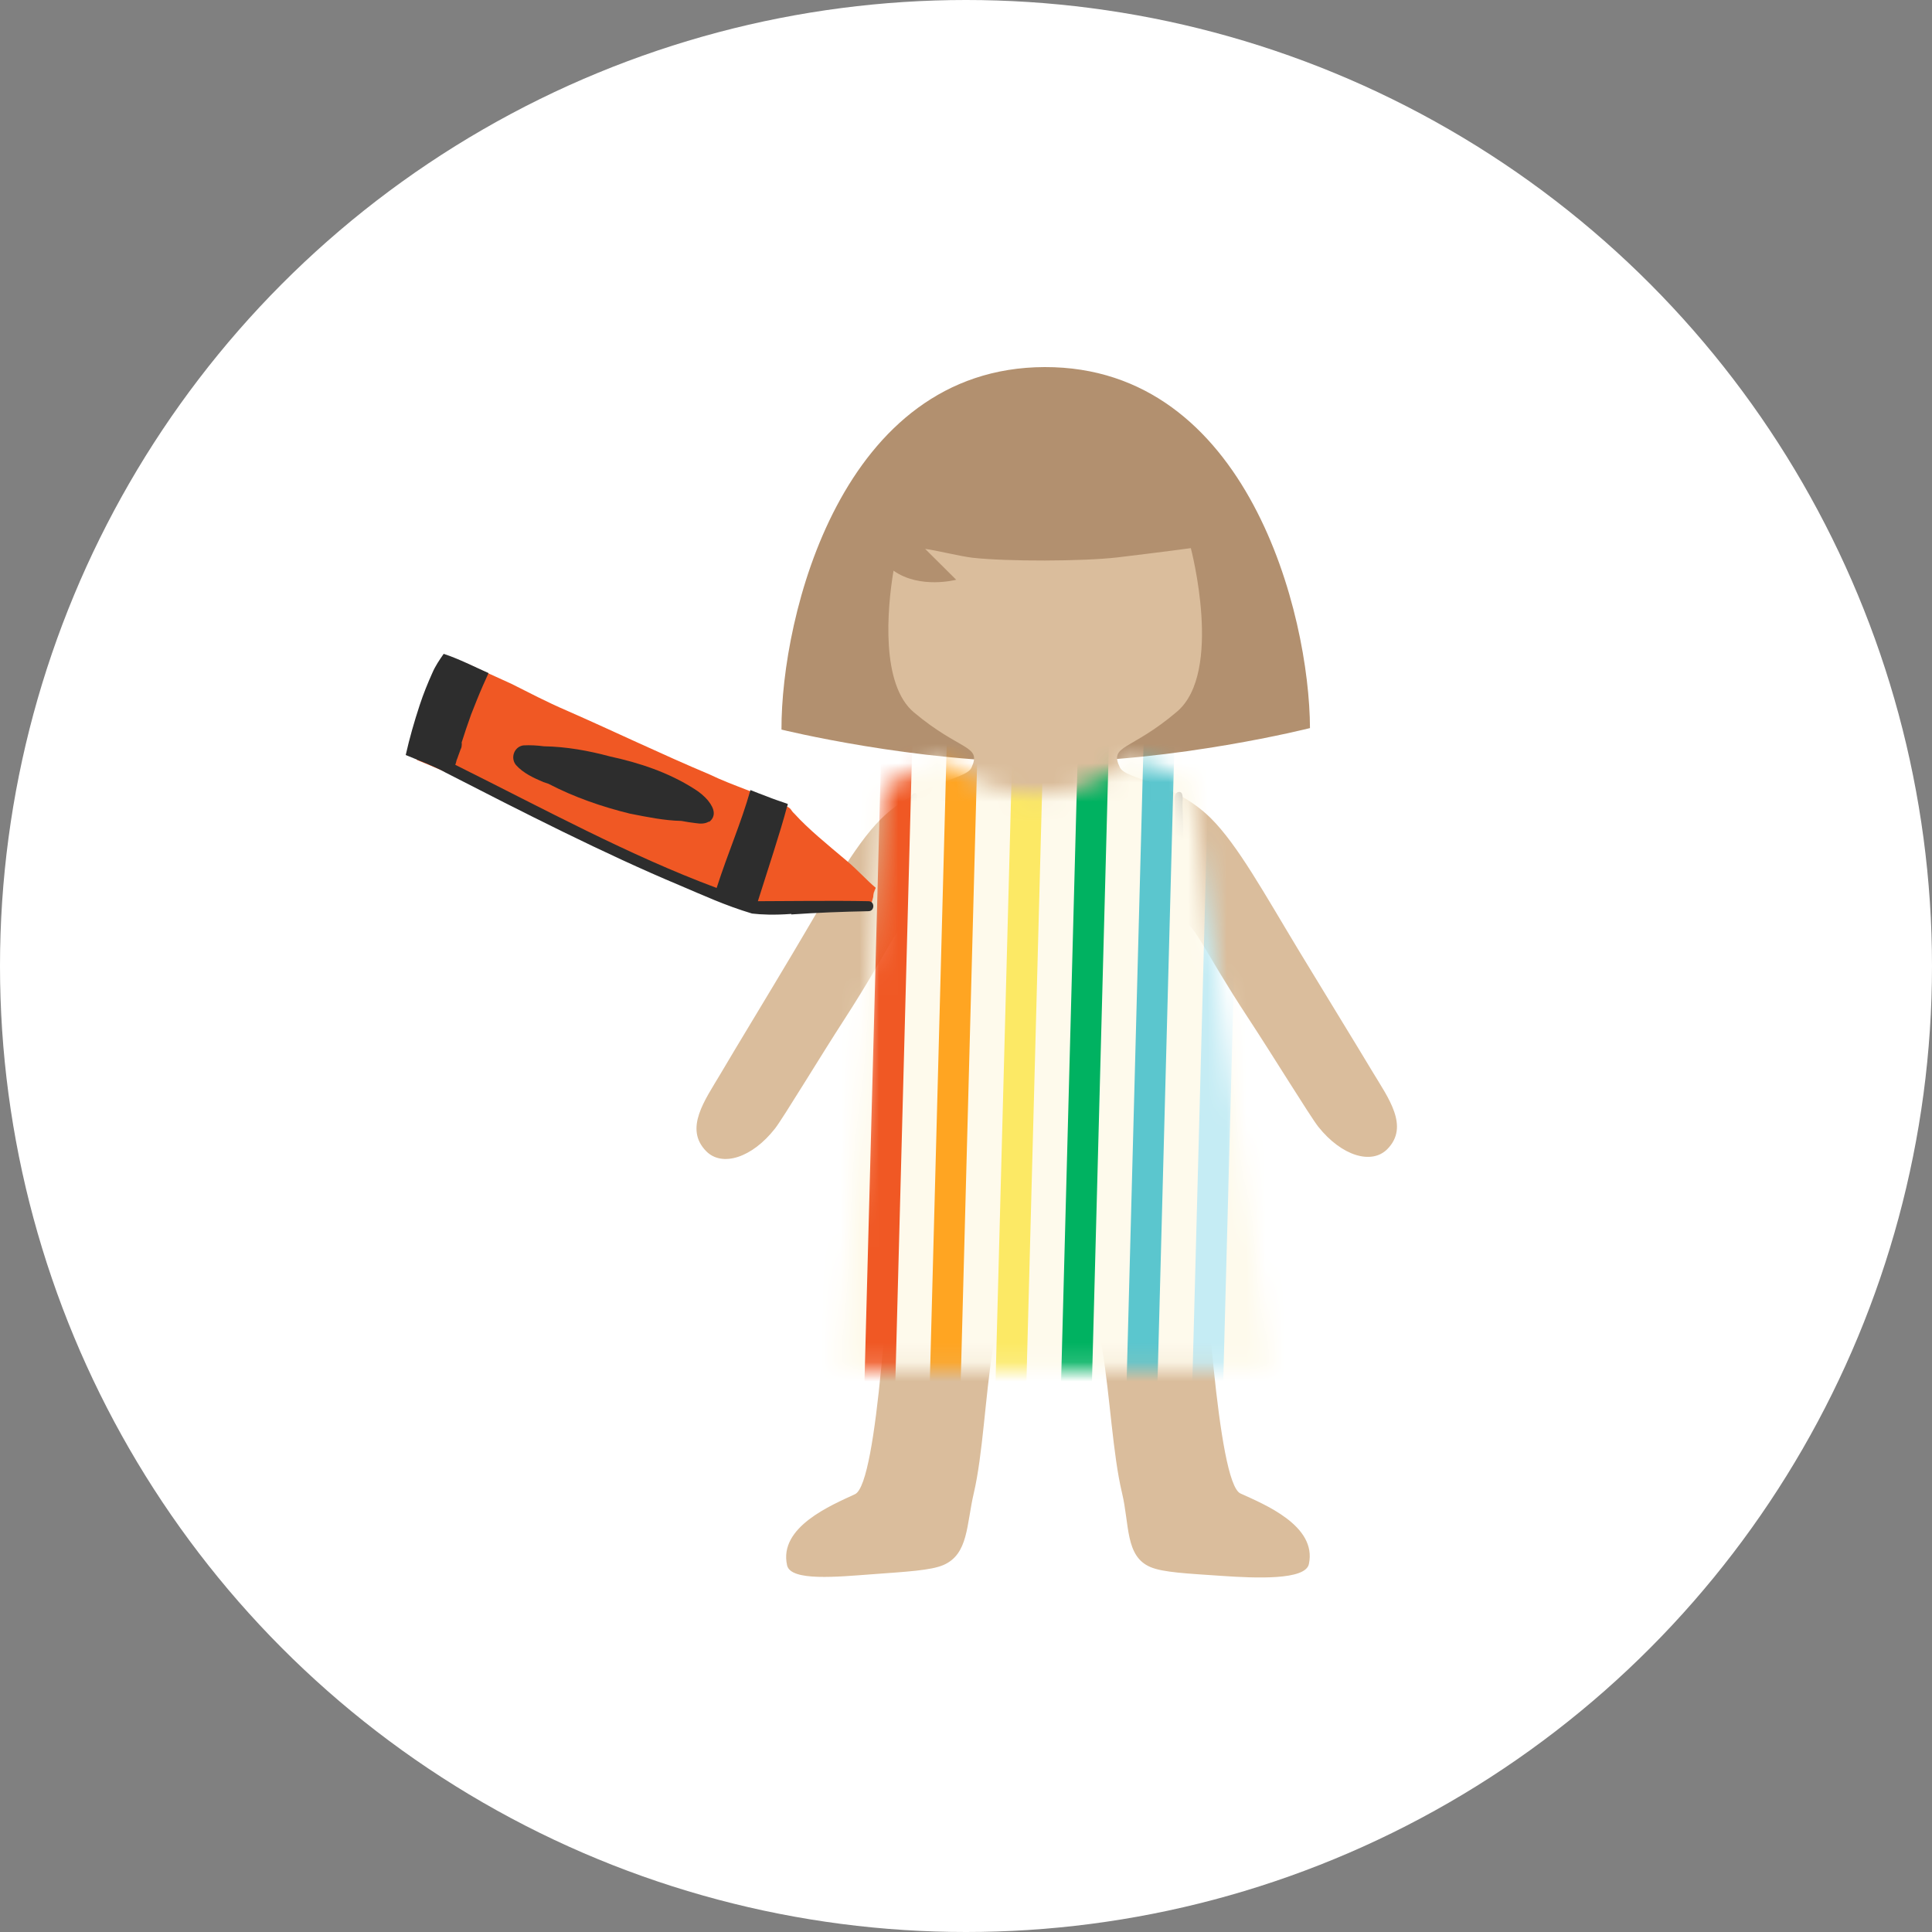 <svg width="100" height="100" viewBox="0 0 100 100" fill="none" xmlns="http://www.w3.org/2000/svg">
<rect x="0" y="0" width="100" height="100" fill="#808080" stroke="none"/>
<circle cx="50" cy="50" r="50" fill="white"/>
<path d="M67.794 37.688C67.794 37.688 60.923 39.427 54.126 39.446C47.33 39.464 40.449 37.763 40.449 37.763C40.43 31.888 43.551 19.028 54.07 19C64.589 18.972 67.785 31.813 67.804 37.688H67.794Z" fill="#B2906F"/>
<path d="M54.014 65.362C50.883 65.409 51.344 73.249 50.404 77.282C50.019 78.917 50.131 80.44 48.834 81.004C48.185 81.286 46.907 81.352 45.13 81.484C43.354 81.615 40.928 81.86 40.74 81.023C40.289 79.03 43.053 77.902 44.256 77.338C45.459 76.774 45.986 65.579 46.258 62.514C46.531 59.45 47.039 47.925 47.039 47.925C46.616 47.455 46.08 49.09 43.72 52.738C42.498 54.618 40.543 57.861 40.12 58.406C38.917 59.948 37.366 60.408 36.557 59.59C35.392 58.416 36.492 56.94 37.291 55.586C38.108 54.195 39.754 51.497 41.032 49.344C42.827 46.336 44.19 43.798 45.591 42.398C47.499 40.489 49.99 40.376 50.282 39.737C50.827 38.553 49.718 38.901 47.302 36.87C45.591 35.432 45.911 31.54 46.249 29.538C47.612 30.506 49.492 30.008 49.492 30.008L47.885 28.41C48.373 28.466 49.699 28.795 50.348 28.87C52.143 29.068 56.035 29.058 57.83 28.852C60.34 28.551 61.637 28.372 61.637 28.372C61.637 28.372 63.329 34.783 60.923 36.833C58.516 38.882 57.398 38.543 57.962 39.718C58.263 40.358 60.754 40.452 62.671 42.35C64.072 43.742 65.454 46.27 67.268 49.269C68.565 51.412 70.22 54.101 71.047 55.483C71.855 56.827 72.965 58.303 71.808 59.478C71 60.295 69.449 59.844 68.236 58.322C67.813 57.786 65.83 54.552 64.598 52.681C62.211 49.053 61.637 47.417 61.224 47.897C61.224 47.897 61.825 59.421 62.117 62.486C62.408 65.55 63 76.746 64.204 77.301C65.416 77.855 68.18 78.964 67.747 80.957C67.569 81.794 65.021 81.691 63.245 81.568C61.468 81.446 60.19 81.39 59.541 81.108C58.234 80.553 58.469 78.908 58.075 77.272C57.116 73.249 57.529 65.428 54.408 65.372H54.014V65.362Z" fill="#DABD9C"/>
<path d="M47.829 60.164C52.848 60.201 56.016 60.267 61.355 60.136C62.389 60.107 61.835 59.788 61.337 59.788C56.317 59.75 52.933 59.807 47.923 59.769C47.424 59.769 46.315 59.656 46.465 59.966C46.588 60.239 47.838 60.154 47.838 60.154L47.829 60.164Z" fill="#524A48"/>
<path d="M60.81 41.627C60.857 43.854 60.848 45.264 61.054 47.624C61.092 48.084 61.412 47.821 61.402 47.596C61.355 45.368 61.252 43.864 61.205 41.636C61.205 41.42 61.289 40.922 60.979 40.997C60.716 41.062 60.81 41.617 60.81 41.617V41.627Z" fill="#524A48"/>
<path d="M59.56 45.951C59.607 43.995 59.673 42.755 59.56 40.677C59.541 40.273 59.212 40.489 59.212 40.677C59.165 42.632 59.212 43.948 59.174 45.904C59.174 46.101 59.062 46.533 59.372 46.477C59.644 46.43 59.569 45.941 59.569 45.941L59.56 45.951Z" fill="#524A48"/>
<path d="M48.712 41.026C48.665 42.981 48.599 44.222 48.712 46.299C48.731 46.703 49.06 46.487 49.06 46.299C49.107 44.344 49.06 43.028 49.097 41.073C49.097 40.875 49.21 40.443 48.9 40.499C48.627 40.546 48.703 41.035 48.703 41.035L48.712 41.026Z" fill="#524A48"/>
<path d="M47.245 47.314C47.377 45.087 47.509 43.686 47.49 41.317C47.49 40.856 47.151 41.091 47.142 41.317C47.01 43.545 46.992 45.049 46.86 47.267C46.851 47.483 46.71 47.972 47.029 47.925C47.302 47.878 47.245 47.324 47.245 47.324V47.314Z" fill="#524A48"/>
<path d="M49.953 46.571C53.262 46.609 55.358 46.675 58.874 46.562C59.56 46.543 59.193 46.214 58.864 46.214C55.555 46.176 53.318 46.214 50.009 46.186C49.68 46.186 48.947 46.073 49.041 46.383C49.126 46.656 49.943 46.571 49.943 46.571H49.953Z" fill="#524A48"/>
<path d="M61.534 62.711C59.588 64.046 58.328 64.854 56.345 66.405C55.959 66.706 56.364 66.819 56.552 66.687C58.498 65.353 59.776 64.394 61.722 63.059C61.919 62.927 62.408 62.711 62.164 62.495C61.957 62.307 61.524 62.711 61.524 62.711H61.534Z" fill="#524A48"/>
<path d="M46.663 63.031C48.562 64.431 49.746 65.362 51.861 66.716C52.275 66.979 52.247 66.565 52.059 66.424C50.16 65.024 48.834 64.13 46.926 62.73C46.738 62.589 46.381 62.194 46.249 62.495C46.146 62.749 46.663 63.031 46.663 63.031Z" fill="#524A48"/>
<mask id="mask0_1721_29402" style="mask-type:luminance" maskUnits="userSpaceOnUse" x="43" y="39" width="23" height="32">
<path d="M61.628 40.245L58.526 39.314C58.526 39.314 56.702 41.109 53.666 41.109C50.63 41.109 48.806 39.314 48.806 39.314L45.77 40.715L43.429 70.889H65.773L61.618 40.245H61.628Z" fill="white"/>
</mask>
<g mask="url(#mask0_1721_29402)">
<mask id="mask1_1721_29402" style="mask-type:luminance" maskUnits="userSpaceOnUse" x="39" y="36" width="65" height="64">
<path d="M103.036 37.944L40.856 36.294L39.235 97.393L101.414 99.043L103.036 37.944Z" fill="white"/>
</mask>
<g mask="url(#mask1_1721_29402)">
<path d="M105.598 34.26L37.084 32.442L35.254 101.425L103.767 103.243L105.598 34.26Z" fill="#FEFAEC"/>
<path d="M47.322 34.614L45.725 34.572L44.019 98.884L45.616 98.927L47.322 34.614Z" fill="#F05824"/>
<path d="M50.703 34.713L49.105 34.671L47.399 98.984L48.996 99.026L50.703 34.713Z" fill="#FFA522"/>
<path d="M54.102 34.794L52.505 34.751L50.798 99.064L52.396 99.106L54.102 34.794Z" fill="#FCE965"/>
<path d="M57.492 34.884L55.895 34.841L54.188 99.154L55.786 99.196L57.492 34.884Z" fill="#00B261"/>
<path d="M60.882 34.974L59.285 34.931L57.578 99.244L59.176 99.287L60.882 34.974Z" fill="#5BC6CE"/>
<path d="M64.281 35.064L62.684 35.021L60.977 99.334L62.575 99.376L64.281 35.064Z" fill="#C5ECF4"/>
</g>
</g>
<path d="M45.093 46.787C45.13 46.665 45.168 46.552 45.196 46.43C45.206 46.298 45.224 46.157 45.29 46.035C45.29 46.092 45.271 46.148 45.262 46.204C45.262 46.11 45.29 46.035 45.328 45.951C44.858 45.565 44.388 45.02 43.796 44.531C42.818 43.704 41.84 42.914 41.126 42.125C40.891 41.908 41.004 41.89 40.731 41.739C40.675 41.721 40.628 41.721 40.581 41.739C40.562 41.73 40.543 41.711 40.515 41.702C39.302 41.053 37.967 40.686 36.727 40.085C34.245 39.041 31.81 37.866 29.347 36.785C28.276 36.325 27.373 35.845 26.471 35.394C26.123 35.234 25.775 35.075 25.418 34.915C25.052 34.755 24.685 34.576 24.318 34.407C24.121 34.332 23.924 34.247 23.707 34.181C23.303 34.069 23.087 34.379 23.059 34.708C22.391 35.422 21.771 36.813 21.564 37.895C21.564 37.904 21.545 37.913 21.536 37.932C21.423 38.148 21.423 38.327 21.489 38.468C21.489 38.647 21.489 38.797 21.526 38.929C21.489 39.07 21.508 39.239 21.592 39.342C22.495 39.709 23.397 40.094 24.262 40.527C27.27 41.89 30.193 43.459 33.192 44.822C34.499 45.377 35.824 45.866 37.178 46.289C37.234 46.317 37.291 46.345 37.347 46.374C38.353 46.825 38.945 46.938 39.895 47.088C41.615 46.994 43.344 46.966 45.065 46.844C45.065 46.825 45.065 46.815 45.074 46.797L45.093 46.787Z" fill="#F05824"/>
<path d="M40.957 47.332C42.282 47.238 43.617 47.191 44.952 47.163C45.281 47.163 45.29 46.646 44.952 46.646C43.203 46.608 40.543 46.646 39.227 46.646C39.725 45.057 40.393 43.065 40.74 41.739C40.74 41.73 40.75 41.711 40.759 41.702C40.759 41.673 40.778 41.645 40.778 41.617C40.769 41.617 40.75 41.608 40.74 41.598C40.383 41.476 40.017 41.354 39.669 41.213C39.396 41.109 39.114 41.006 38.842 40.893C38.353 42.623 37.695 44.089 37.093 45.96C32.553 44.268 28.229 41.908 23.566 39.587C23.595 39.511 23.613 39.436 23.632 39.352C23.67 39.276 23.764 38.975 23.82 38.844C23.82 38.816 23.839 38.797 23.839 38.788V38.797C23.867 38.731 23.895 38.665 23.895 38.599C23.905 38.543 23.905 38.477 23.895 38.43C24.036 37.979 24.206 37.481 24.384 36.983C24.581 36.484 24.779 35.977 24.995 35.488C25.089 35.272 25.192 35.056 25.287 34.839C24.525 34.501 23.764 34.106 22.965 33.843C22.748 34.153 22.532 34.473 22.382 34.821C22.137 35.366 21.912 35.92 21.724 36.494C21.442 37.349 21.197 38.205 21 39.079C21.385 39.239 21.761 39.389 22.147 39.549C22.457 39.69 22.777 39.822 23.068 39.991C27.026 42.021 31.303 44.202 35.166 45.819C36.388 46.336 37.516 46.862 38.926 47.285C39.415 47.342 40.064 47.37 40.957 47.304V47.332Z" fill="#2D2D2D"/>
<path d="M36.698 42.548C37.084 42.256 36.971 41.843 36.67 41.467C36.661 41.457 36.651 41.439 36.642 41.429C36.454 41.204 36.191 40.987 35.928 40.828C34.602 39.982 33.098 39.483 31.575 39.154C30.457 38.853 29.31 38.647 28.154 38.628C27.787 38.581 27.43 38.562 27.091 38.581C26.612 38.647 26.405 39.23 26.706 39.596C27.082 40.019 27.618 40.264 28.125 40.48C28.21 40.508 28.295 40.536 28.379 40.564C29.714 41.26 31.152 41.758 32.609 42.115C33.483 42.285 34.377 42.473 35.27 42.491C35.514 42.538 35.758 42.576 36.003 42.604C36.238 42.642 36.492 42.651 36.698 42.52V42.548Z" fill="#2D2D2D"/>
</svg>
